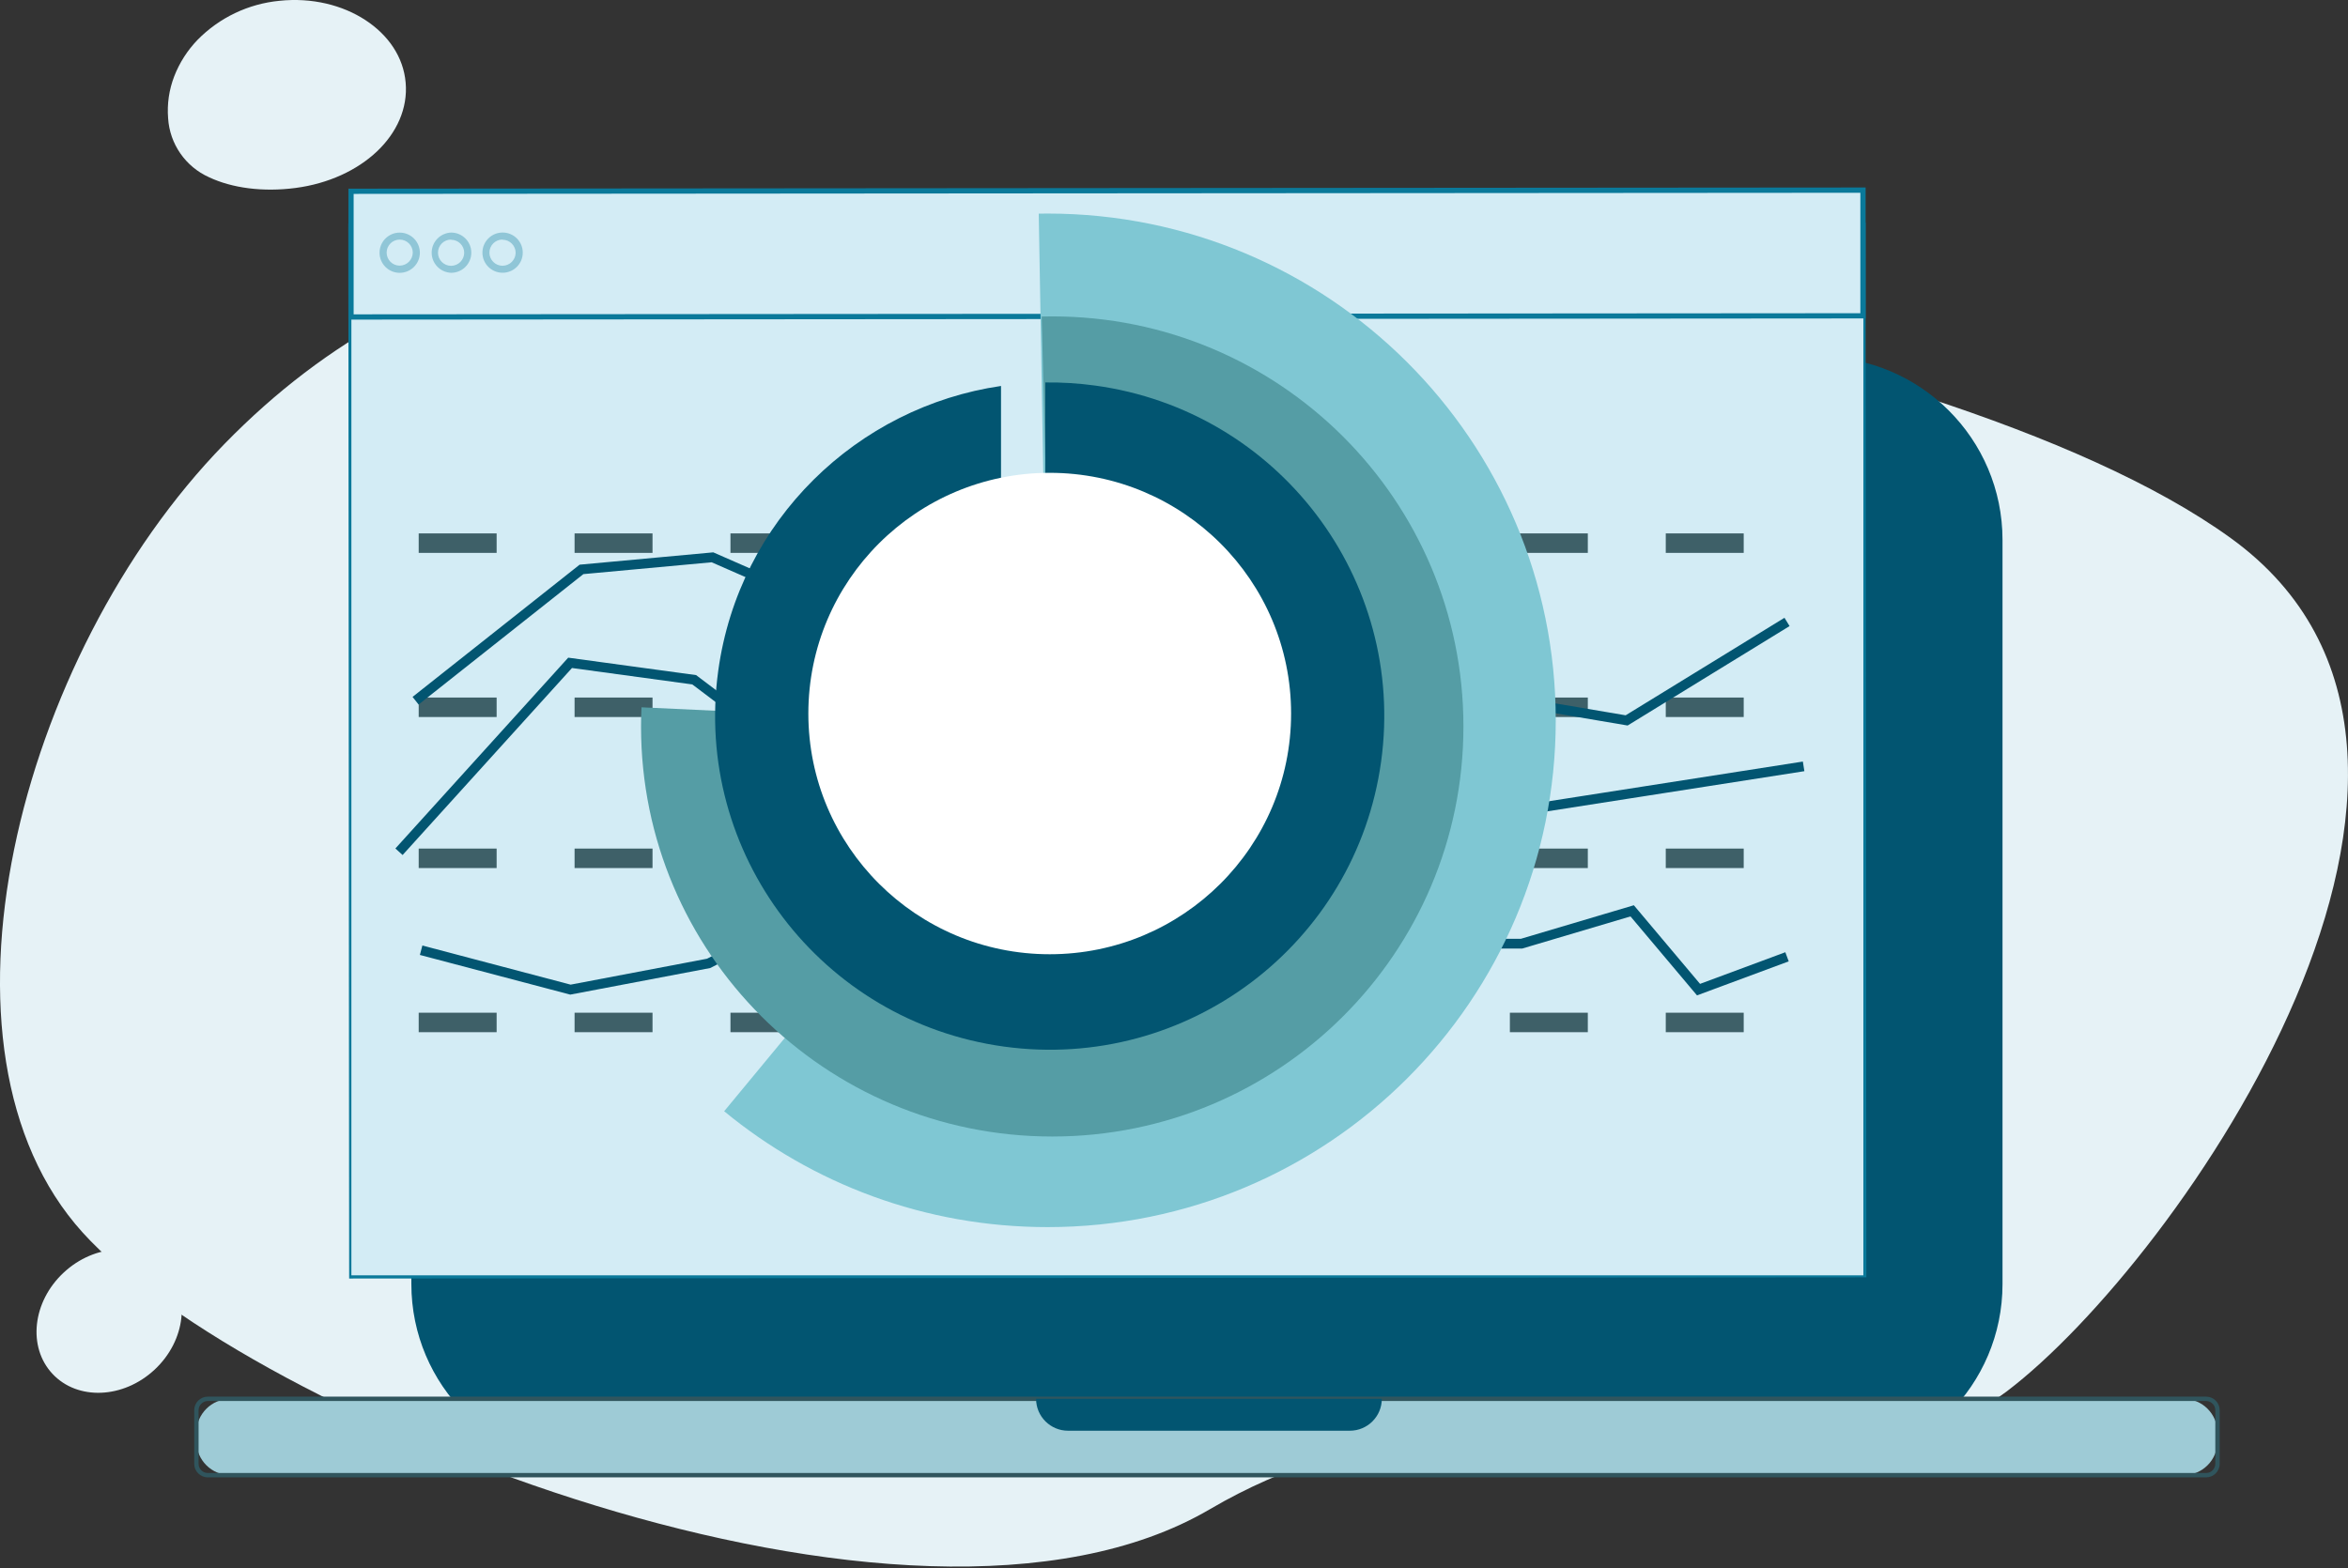 <?xml version="1.0" encoding="UTF-8"?>
<svg xmlns="http://www.w3.org/2000/svg" width="241" height="161" viewBox="0 0 241 161" fill="none">
  <rect x="0" y="0" width="241" height="161" fill="#333333" stroke="none"/>
  <g clip-path="url(#clip0_4176_7905)">
    <path d="M112.678 23.232C70.882 20.814 44.23 23.837 23.029 45.589C1.829 67.339 -8.468 107.822 8.493 126.555C25.454 145.285 93.293 173.08 124.185 154.952C155.076 136.827 188.39 156.161 205.957 142.867C223.524 129.575 259.865 77.611 228.976 55.254C198.084 32.897 112.678 23.229 112.678 23.229V23.232Z" fill="#E6F2F6"></path>
    <path d="M41.637 8.482C41.87 11.12 40.723 13.626 38.687 15.552C36.652 17.478 33.705 18.856 30.342 19.297C26.98 19.738 23.818 19.311 21.458 18.198C19.039 17.114 17.42 14.782 17.256 12.142C17.138 10.678 17.353 9.21 17.881 7.84C18.42 6.447 19.235 5.173 20.273 4.095C22.512 1.811 25.489 0.391 28.674 0.083C32.032 -0.27 35.156 0.527 37.499 2.057C39.843 3.587 41.412 5.842 41.637 8.482Z" fill="#E6F2F6"></path>
    <path d="M15.87 140.622C19.079 137.63 19.59 132.974 17.012 130.223C14.434 127.472 9.743 127.668 6.534 130.66C3.325 133.652 2.814 138.308 5.392 141.059C7.97 143.81 12.661 143.614 15.87 140.622Z" fill="#E6F2F6"></path>
    <path d="M121.618 41.807C122.449 41.807 123.123 41.135 123.123 40.306C123.123 39.477 122.449 38.806 121.618 38.806C120.788 38.806 120.114 39.477 120.114 40.306C120.114 41.135 120.788 41.807 121.618 41.807Z" fill="#025571"></path>
    <path d="M61.079 36.631H186.684C197.097 36.631 205.539 45.052 205.539 55.438V131.835C205.539 142.222 197.097 150.643 186.684 150.643H61.079C50.663 150.643 42.222 142.222 42.222 131.833V55.441C42.222 45.052 50.663 36.631 61.079 36.631Z" fill="#025571"></path>
    <path d="M198.376 43.714H49.39V137.322H198.376V43.714Z" fill="#025571"></path>
    <path d="M123.882 41.778C124.712 41.778 125.386 41.106 125.386 40.277C125.386 39.448 124.712 38.776 123.882 38.776C123.051 38.776 122.377 39.448 122.377 40.277C122.377 41.106 123.051 41.778 123.882 41.778Z" fill="#025571"></path>
    <path d="M224.117 143.618H23.649C21.722 143.618 20.16 145.177 20.16 147.099V147.979C20.16 149.901 21.722 151.459 23.649 151.459H224.117C226.044 151.459 227.606 149.901 227.606 147.979V147.099C227.606 145.177 226.044 143.618 224.117 143.618Z" fill="#9ECBD6"></path>
    <path d="M226.434 151.683H21.332C20.56 151.683 19.935 151.06 19.935 150.29V144.787C19.935 144.017 20.56 143.394 21.332 143.394H226.434C227.206 143.394 227.828 144.017 227.831 144.787V150.29C227.831 151.06 227.206 151.681 226.434 151.683ZM21.332 143.843C20.809 143.843 20.386 144.266 20.383 144.787V150.29C20.383 150.811 20.809 151.234 21.332 151.234H226.434C226.957 151.234 227.378 150.811 227.38 150.29V144.787C227.38 144.266 226.957 143.846 226.434 143.843H21.332Z" fill="#30555D"></path>
    <path d="M106.347 143.618H141.83C141.83 145.427 140.36 146.893 138.547 146.893H109.626C107.814 146.893 106.344 145.427 106.344 143.618H106.347Z" fill="#025571"></path>
    <path d="M35.837 131.268L35.754 22.954H36.022L191.479 22.833V23.101L191.565 131.145H191.297L35.837 131.268ZM36.295 23.494L36.379 130.728L191.026 130.61L190.943 23.374L36.295 23.494Z" fill="#0A799A"></path>
    <path d="M191.216 19.581H36.027V32.487H191.216V19.581Z" fill="#D3ECF5"></path>
    <path d="M191.256 23.165H36.067V130.939H191.256V23.165Z" fill="#D3ECF5"></path>
    <path d="M35.762 32.814V19.369H36.03L191.487 19.249V32.693H191.219L35.762 32.814ZM36.298 19.907V32.273L190.948 32.158V19.792L36.298 19.907Z" fill="#0A799A"></path>
    <g opacity="0.33">
      <path d="M41.026 27.648C41.971 27.648 42.737 26.884 42.737 25.942C42.737 24.999 41.971 24.235 41.026 24.235C40.081 24.235 39.315 24.999 39.315 25.942C39.315 26.884 40.081 27.648 41.026 27.648Z" fill="#D3ECF5"></path>
      <path d="M41.026 28.012C39.883 28.012 38.956 27.087 38.956 25.947C38.956 24.808 39.883 23.882 41.026 23.882C42.168 23.882 43.093 24.805 43.096 25.944C43.096 27.084 42.171 28.009 41.028 28.012H41.026ZM41.026 24.599C40.286 24.599 39.685 25.198 39.685 25.936C39.685 26.675 40.286 27.274 41.026 27.274C41.763 27.266 42.358 26.672 42.367 25.936C42.367 25.198 41.766 24.599 41.026 24.599Z" fill="#0A799A"></path>
      <path d="M48.017 25.942C48.017 26.883 47.25 27.648 46.306 27.648C45.362 27.648 44.595 26.883 44.595 25.942C44.595 25 45.362 24.235 46.306 24.235C47.25 24.235 48.017 25 48.017 25.942Z" fill="#D3ECF5"></path>
      <path d="M46.306 28.009C45.161 27.969 44.268 27.009 44.308 25.869C44.348 24.786 45.22 23.917 46.306 23.877C47.448 23.877 48.376 24.802 48.376 25.942C48.376 27.081 47.451 28.007 46.308 28.009H46.306ZM46.306 24.596C45.56 24.596 44.954 25.198 44.954 25.944C44.954 26.691 45.558 27.293 46.306 27.293C47.043 27.285 47.639 26.691 47.647 25.955C47.647 25.217 47.046 24.618 46.306 24.618V24.599V24.596Z" fill="#0A799A"></path>
      <path d="M53.302 25.936C53.302 26.878 52.538 27.643 51.594 27.646C50.65 27.646 49.883 26.883 49.88 25.942C49.88 25 50.645 24.235 51.589 24.233C52.532 24.233 53.297 24.995 53.299 25.936H53.302Z" fill="#D3ECF5"></path>
      <path d="M51.586 28.004C50.444 28.004 49.516 27.079 49.516 25.939C49.516 24.799 50.444 23.874 51.586 23.874C52.725 23.871 53.653 24.791 53.656 25.928C53.656 25.931 53.656 25.934 53.656 25.936C53.661 27.073 52.739 27.999 51.599 28.004C51.596 28.004 51.591 28.004 51.589 28.004H51.586ZM51.586 24.591C50.84 24.591 50.234 25.195 50.234 25.939C50.234 26.683 50.84 27.287 51.586 27.287C52.323 27.279 52.919 26.685 52.927 25.95C52.919 25.214 52.323 24.62 51.586 24.612V24.591Z" fill="#0A799A"></path>
    </g>
    <path d="M42.975 55.765H181.917" stroke="#3E6068" stroke-width="2" stroke-miterlimit="10" stroke-dasharray="8 8"></path>
    <path d="M42.975 72.617H181.917" stroke="#3E6068" stroke-width="2" stroke-miterlimit="10" stroke-dasharray="8 8"></path>
    <path d="M42.975 88.124H181.917" stroke="#3E6068" stroke-width="2" stroke-miterlimit="10" stroke-dasharray="8 8"></path>
    <path d="M42.975 104.976H181.917" stroke="#3E6068" stroke-width="2" stroke-miterlimit="10" stroke-dasharray="8 8"></path>
    <path d="M42.656 71.943L59.684 58.461L73.13 57.22L100.552 69.247L139.148 75.987L155.039 68.573L159.013 72.617L166.959 73.965L183.421 63.854" stroke="#025571" stroke-miterlimit="10"></path>
    <path d="M40.953 87.45L58.515 68.054L71.253 69.792L99.983 91.494L119.848 97.561L130.634 92.168L147.093 96.887H156.176L167.527 93.516L174.338 101.606L183.421 98.235" stroke="#025571" stroke-miterlimit="10"></path>
    <path d="M43.225 97.561L58.55 101.606L72.738 98.909L89.766 90.146L129.499 88.124L135.174 81.38L141.985 85.425L185.124 78.684" stroke="#025571" stroke-miterlimit="10"></path>
    <path d="M107.524 21.927C107.221 21.927 106.918 21.932 106.617 21.937L107.524 73.957L74.328 114.092C83.347 121.523 94.912 125.988 107.524 125.988C136.329 125.988 159.683 102.694 159.683 73.957C159.683 45.22 136.332 21.927 107.524 21.927Z" fill="#7FC7D3"></path>
    <path d="M108.001 32.485C107.639 32.485 107.277 32.49 106.918 32.498L108.001 74.586L65.844 72.62C65.814 73.272 65.796 73.928 65.796 74.586C65.796 97.837 84.69 116.687 108.001 116.687C131.312 116.687 150.207 97.839 150.207 74.586C150.207 51.332 131.312 32.485 108.001 32.485Z" fill="#559DA5"></path>
    <path d="M112.415 39.587C110.691 39.351 108.977 39.247 107.288 39.268V53.21H102.745V39.627C88.01 41.78 75.852 53.403 73.722 68.859C71.14 87.6 84.277 104.88 103.067 107.456C121.854 110.032 139.177 96.927 141.76 78.184C144.342 59.443 131.205 42.163 112.415 39.587Z" fill="#025571"></path>
    <path d="M107.744 97.973C121.427 97.973 132.519 86.908 132.519 73.259C132.519 59.61 121.427 48.545 107.744 48.545C94.061 48.545 82.969 59.61 82.969 73.259C82.969 86.908 94.061 97.973 107.744 97.973Z" fill="white"></path>
  </g>
  <defs>
    <clipPath id="clip0_4176_7905">
      <rect width="241" height="160.842" fill="white"></rect>
    </clipPath>
  </defs>
</svg>
